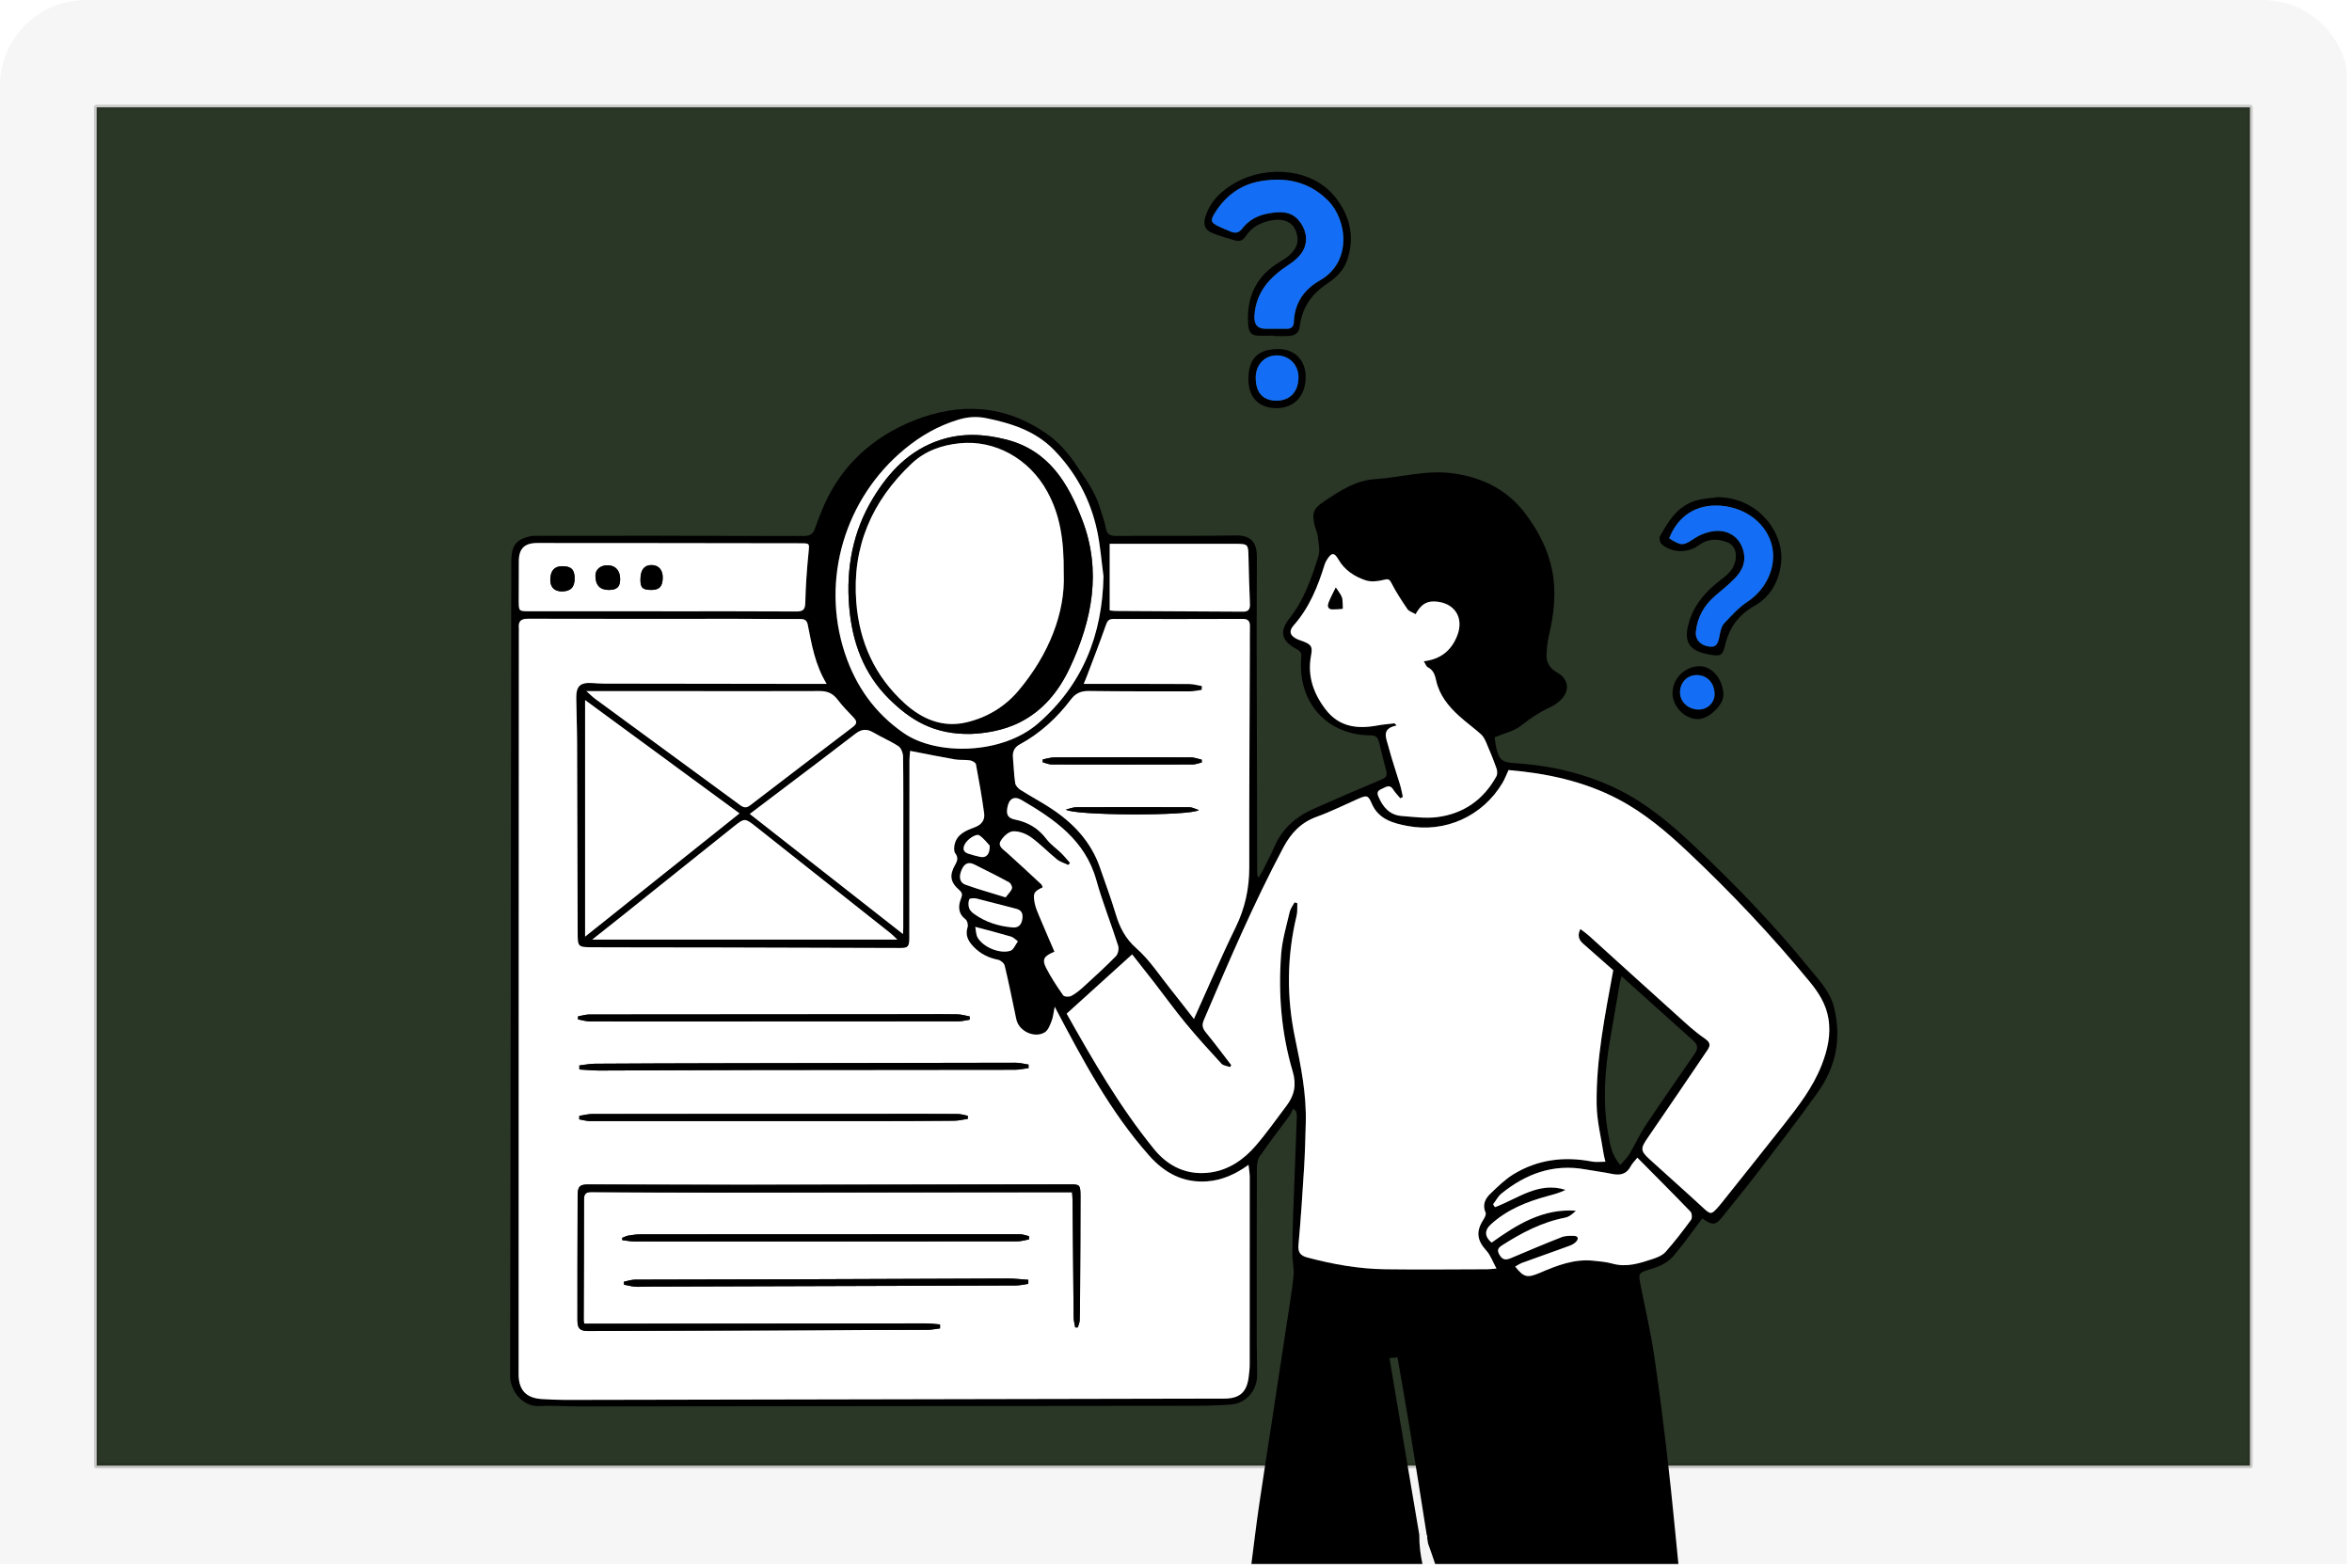 <svg width="438" height="292" viewBox="0 0 438 292" fill="none" xmlns="http://www.w3.org/2000/svg">
<g clip-path="url(#clip0_5667_22068)">
<path d="M426.438 0H10.562C4.729 0 0 4.835 0 10.8V297.2C0 303.165 4.729 308 10.562 308H426.438C432.271 308 437 303.165 437 297.2V10.8C437 4.835 432.271 0 426.438 0Z" fill="#F6F6F6"/>
<path d="M419 20H18V273H419V20Z" fill="#2A3626" stroke="#201E19" stroke-opacity="0.2" stroke-linecap="round" stroke-linejoin="round"/>
<g clip-path="url(#clip1_5667_22068)">
<path d="M341.556 187.688C340.829 184.717 338.771 182.607 336.956 180.376C330.311 172.201 323.013 164.621 315.34 157.413C311.095 153.425 306.648 149.656 301.354 147.056C295.239 144.052 288.742 142.557 281.971 142.145C279.828 142.013 279.18 141.538 278.669 139.428C278.481 138.654 278.418 137.853 278.339 137.326C280.173 136.549 282.026 136.169 283.327 135.109C285.011 133.739 286.757 132.616 288.704 131.719C289.354 131.422 289.972 130.99 290.505 130.509C292.418 128.792 292.186 126.496 290.01 125.291C288.709 124.569 287.935 123.484 287.993 121.991C288.037 120.775 288.176 119.545 288.452 118.361C289.395 114.335 289.854 110.271 289.042 106.201C288.291 102.42 286.525 99.012 284.254 95.923C280.902 91.369 276.354 88.999 270.715 88.185C265.664 87.455 260.894 88.939 255.988 89.256C252.407 89.489 249.507 91.449 246.62 93.362C244.614 94.693 244.27 95.508 244.811 97.817C244.975 98.523 245.325 99.198 245.401 99.906C245.535 101.149 245.869 102.516 245.513 103.642C244.229 107.704 242.857 111.769 240.142 115.169C237.997 117.856 238.912 119.559 241.509 120.931C242.209 121.3 242.422 121.713 242.329 122.421C242.288 122.735 242.291 123.057 242.28 123.374C241.998 131.274 247.435 136.962 255.302 136.965C256.223 136.965 256.611 137.41 256.805 138.208C257.248 140.013 257.693 141.817 258.163 143.612C258.368 144.4 258.155 144.818 257.36 145.154C253.101 146.95 248.854 148.776 244.631 150.654C241.37 152.105 238.798 154.297 237.346 157.667C236.682 159.209 235.889 160.693 235.138 162.197C234.913 162.645 234.621 163.063 234.361 163.495C234.121 163.101 234.121 162.833 234.121 162.563C234.085 147.803 234.044 133.045 234.02 118.285C234.011 113.455 234.063 108.628 234.066 103.798C234.066 101.281 233.21 99.679 230.075 99.736C222.651 99.867 215.225 99.769 207.801 99.821C206.699 99.829 206.158 99.534 205.937 98.394C205.68 97.066 205.207 95.781 204.802 94.483C203.895 91.561 202.181 89.262 200.506 86.747C198.983 84.459 197.16 82.344 194.891 80.769C187.104 75.36 178.712 74.901 170.143 78.347C162.583 81.39 156.791 86.559 153.437 94.163C152.816 95.57 152.259 97.011 151.759 98.468C151.387 99.545 150.742 99.837 149.616 99.835C132.942 99.788 116.268 99.788 99.597 99.807C98.895 99.807 98.157 99.999 97.498 100.261C95.306 101.13 95.216 102.986 95.216 105.006C95.164 155.429 95.085 205.851 95 256.277C94.995 258.961 97.266 262.069 100.434 261.894C102.837 261.763 105.258 261.959 107.672 261.959C145.436 261.929 183.201 261.894 220.968 261.845C223.698 261.842 226.434 261.809 229.157 261.62C232.021 261.424 234.099 259.046 234.112 256.137C234.123 254.087 234.036 252.037 234.036 249.99C234.028 239.286 234.025 228.582 234.058 217.876C234.058 217.047 234.121 216.055 234.561 215.418C236.332 212.832 238.27 210.361 240.12 207.83C240.41 207.437 240.574 206.95 240.796 206.507L241.345 206.945C241.402 207.237 241.52 207.532 241.512 207.822C241.288 213.964 241.036 220.103 240.817 226.245C240.73 228.694 240.662 231.143 240.667 233.595C240.667 234.945 241.028 236.315 240.894 237.641C240.615 240.44 240.126 243.219 239.705 246.005C238.762 252.245 237.811 258.485 236.86 264.726C236.053 270.02 235.209 275.309 234.441 280.609C233.918 284.195 233.497 287.795 233.03 291.39H264.909C264.521 289.569 264.275 287.727 264.308 285.876C262.463 274.951 260.615 264.012 258.748 252.956C259.309 252.912 259.732 252.879 260.252 252.838C261.014 257.261 261.793 261.582 262.501 265.912C263.589 272.576 264.642 279.243 265.697 285.912C265.773 285.997 265.82 286.112 265.792 286.251C265.784 286.297 265.779 286.347 265.77 286.393C265.825 286.735 265.88 287.076 265.932 287.418C265.937 287.445 265.94 287.475 265.945 287.503C266.407 288.793 266.864 290.086 267.293 291.387H312.566C311.932 285.147 311.366 278.898 310.644 272.666C309.863 265.901 309.037 259.136 308.034 252.401C307.386 248.057 306.38 243.766 305.53 239.45C305.076 237.146 305.066 237.088 307.353 236.402C309.086 235.883 310.672 235.178 311.822 233.713C312.355 233.032 312.929 232.384 313.452 231.695C314.649 230.118 315.827 228.525 317.008 226.942C319.011 228.35 319.506 228.249 320.925 226.439C322.89 223.933 324.945 221.495 326.878 218.963C330.819 213.795 334.821 208.667 338.577 203.364C341.911 198.66 342.945 193.387 341.553 187.691L341.556 187.688ZM257.442 146.876C258.133 146.567 258.811 146.042 259.435 147.046C259.804 147.641 260.317 148.15 260.766 148.696C260.924 148.606 261.08 148.516 261.239 148.429C261.075 147.704 260.954 146.969 260.744 146.258C260.017 143.834 259.178 141.437 258.538 138.99C258.155 137.52 257.144 135.694 260.082 135.131C259.948 134.994 259.814 134.855 259.681 134.718C258.623 134.852 257.557 134.934 256.51 135.128C252.743 135.822 249.354 135.42 246.831 132.105C244.584 129.153 243.455 125.908 244.13 122.185C244.436 120.493 244.292 120.111 242.734 119.482C242.397 119.345 242.045 119.255 241.711 119.113C240.287 118.506 239.894 117.626 240.905 116.484C243.849 113.165 245.426 109.205 246.702 105.066C246.795 104.768 246.959 104.484 247.129 104.219C247.96 102.904 248.46 102.852 249.236 104.194C250.406 106.217 252.229 107.398 254.315 108.089C255.302 108.417 256.545 108.283 257.592 108.024C258.41 107.822 258.688 107.761 259.123 108.614C259.978 110.301 261.036 111.894 262.102 113.463C262.376 113.862 262.993 114.029 263.617 114.398C264.448 112.917 265.35 111.971 267.107 112.028C270.794 112.151 272.738 114.983 271.347 118.452C270.261 121.16 268.31 122.784 265.147 123.167C265.437 123.618 265.582 124.132 265.902 124.29C266.981 124.829 267.227 125.785 267.462 126.819C268.072 129.505 269.728 131.545 271.702 133.338C273.008 134.527 274.454 135.565 275.772 136.743C276.209 137.134 276.518 137.719 276.756 138.271C277.445 139.873 278.103 141.489 278.688 143.131C278.844 143.571 278.874 144.216 278.661 144.605C276.269 148.953 272.557 151.556 267.676 152.192C265.511 152.474 263.256 152.151 261.05 151.987C258.792 151.818 257.551 150.356 256.693 148.379C256.275 147.415 256.791 147.169 257.45 146.876H257.442ZM206.65 101.289C207.563 101.289 208.503 101.289 209.441 101.289C216.31 101.289 223.182 101.275 230.051 101.289C232.429 101.294 232.451 101.384 232.497 103.713C232.552 106.668 232.656 109.623 232.77 112.575C232.806 113.496 232.434 113.939 231.513 113.933C223.6 113.89 215.684 113.851 207.771 113.802C207.41 113.802 207.047 113.737 206.65 113.696V101.283V101.289ZM207.386 115.289C215.4 115.316 223.414 115.308 231.426 115.281C232.456 115.278 232.787 115.743 232.765 116.689C232.735 118.099 232.757 119.512 232.751 120.923C232.705 134.447 232.615 147.969 232.642 161.494C232.65 165.482 231.855 169.161 230.092 172.764C227.391 178.291 224.978 183.957 222.337 189.798C220.842 187.885 219.453 186.064 218.021 184.282C215.941 181.697 214.101 178.824 211.644 176.659C209.559 174.822 208.514 172.745 207.768 170.241C206.899 167.335 205.83 164.49 204.843 161.623C203.19 156.809 199.899 153.324 195.741 150.588C193.888 149.369 191.917 148.327 190.042 147.136C189.608 146.86 189.124 146.338 189.053 145.87C188.818 144.301 188.777 142.702 188.632 141.117C188.528 140.002 188.905 139.195 189.919 138.643C193.738 136.563 196.862 133.682 199.472 130.227C200.303 129.128 201.337 128.688 202.755 128.707C209.039 128.789 215.323 128.778 221.607 128.773C222.332 128.773 223.056 128.598 223.78 128.502L223.83 127.786C223.023 127.652 222.22 127.403 221.413 127.401C215.449 127.368 209.482 127.382 203.518 127.382H201.809C202.058 126.778 202.233 126.384 202.383 125.982C203.578 122.811 204.813 119.657 205.929 116.456C206.21 115.644 206.475 115.278 207.386 115.281V115.289ZM193.557 170.717C193.21 169.883 192.833 169.036 192.674 168.155C192.349 166.338 192.543 166.053 194.189 165.272C194.071 165.026 194.03 164.823 193.91 164.711C191.792 162.743 189.679 160.77 187.528 158.837C186.847 158.225 185.792 157.637 186.333 156.672C186.79 155.858 187.79 154.907 188.613 154.847C189.712 154.767 191.032 155.259 191.961 155.918C193.691 157.148 195.176 158.722 196.835 160.065C197.431 160.546 198.24 160.767 198.95 161.106C199.054 160.978 199.158 160.852 199.262 160.723C198.721 160.117 198.212 159.48 197.636 158.914C196.731 158.023 195.635 157.29 194.883 156.293C193.374 154.294 191.45 153.144 189.025 152.657C187.694 152.392 187.355 151.736 187.607 150.383C187.905 148.781 188.842 148.191 190.247 149.014C196.356 152.589 202.088 156.487 204.166 163.924C205.319 168.06 206.929 172.064 208.23 176.161C208.408 176.725 208.211 177.698 207.806 178.108C205.871 180.084 203.821 181.951 201.774 183.815C201.071 184.454 200.314 185.078 199.481 185.518C199.095 185.723 198.188 185.663 197.994 185.389C196.851 183.76 195.744 182.09 194.837 180.324C194.014 178.725 194.38 178.067 196.37 177.274C195.43 175.084 194.476 172.906 193.56 170.714L193.557 170.717ZM188.383 172.731C185.868 172.493 183.52 171.733 181.44 170.26C181.047 169.981 180.618 169.588 180.478 169.159C180.311 168.647 180.301 167.983 180.508 167.508C180.598 167.297 181.421 167.262 181.859 167.368C184.319 167.967 186.757 168.653 189.211 169.26C190.305 169.53 190.526 170.227 190.376 171.203C190.201 172.348 189.569 172.89 188.383 172.731ZM189.564 175.336C189.099 175.946 188.749 176.91 188.153 177.096C186.177 177.711 183.127 176.435 182.074 174.661C181.738 174.092 181.76 173.313 181.618 172.638C184.051 173.291 186.177 173.83 188.279 174.453C188.752 174.592 189.138 175.035 189.564 175.336ZM181.413 160.999C183.591 162.09 185.775 163.172 187.916 164.337C188.23 164.506 188.555 165.181 188.454 165.479C188.268 166.029 187.768 166.472 187.257 167.147C184.641 166.332 182.217 165.654 179.85 164.81C178.6 164.364 178.603 163.23 179.013 162.172C179.431 161.098 180.128 160.36 181.413 161.002V160.999ZM179.675 157.238C180.15 156.325 181.779 155.199 182.389 155.606C183.231 156.17 183.862 157.044 184.305 157.501C184.368 159.149 183.63 159.832 182.561 159.611C181.815 159.455 181.077 159.25 180.35 159.02C179.398 158.72 179.224 158.102 179.675 157.238ZM168.539 83.587C171.524 81.136 174.73 79.315 178.393 78.192C180.126 77.662 181.815 77.517 183.622 77.88C188.331 78.829 192.83 80.272 196.266 83.798C200.344 87.983 203.039 93.015 204.286 98.725C204.901 101.548 205.106 104.462 205.497 107.335C205.273 118.255 201.637 127.518 193.279 134.773C186.639 140.535 174.478 140.794 168.328 136.566C162.949 132.867 159.387 127.849 157.348 121.704C152.789 107.972 157.332 92.785 168.536 83.585L168.539 83.587ZM115.984 170.487C122.87 164.976 129.738 159.444 136.638 153.953C138.679 152.326 138.726 152.356 140.779 153.98C149.159 160.606 157.531 167.24 165.901 173.876C166.245 174.15 166.546 174.48 167.115 175.016H110.274C112.387 173.341 114.191 171.922 115.984 170.487ZM108.962 174.459V130.397C118.6 137.473 128.088 144.435 137.717 151.506C128.096 159.187 118.687 166.696 108.962 174.459ZM139.62 151.608C142.178 149.67 144.559 147.871 146.937 146.067C151.064 142.937 155.211 139.829 159.305 136.659C160.44 135.781 161.437 135.718 162.657 136.44C164.176 137.339 165.83 138.02 167.301 138.988C167.801 139.316 168.159 140.223 168.17 140.871C168.244 145.695 168.219 150.52 168.219 155.344C168.219 161.169 168.214 166.996 168.208 172.821C168.208 173.075 168.186 173.327 168.153 173.977C158.526 166.433 149.145 159.078 139.62 151.61V151.608ZM156.023 130.361C156.895 131.52 157.925 132.561 158.928 133.616C159.541 134.262 159.702 134.734 158.865 135.371C152.45 140.234 146.057 145.127 139.669 150.022C139.01 150.528 138.485 150.449 137.84 149.973C128.861 143.377 119.868 136.801 110.886 130.211C110.389 129.847 109.954 129.399 109.189 128.724C114.273 128.724 118.917 128.724 123.558 128.724C133.262 128.729 142.965 128.765 152.666 128.718C154.145 128.71 155.148 129.199 156.023 130.361ZM96.624 104.49C96.635 102.177 97.684 101.141 100.054 101.141C107.434 101.141 114.814 101.147 122.192 101.155C131.119 101.163 140.049 101.177 148.976 101.188C150.87 101.188 150.75 101.177 150.559 103.074C150.255 106.1 150.042 109.142 149.971 112.181C149.941 113.474 149.643 113.901 148.301 113.892C139.967 113.835 131.63 113.865 123.293 113.865C123.293 113.862 123.293 113.86 123.293 113.857C115.049 113.857 106.803 113.857 98.559 113.857C96.618 113.857 96.605 113.851 96.599 111.872C96.594 109.412 96.61 106.952 96.621 104.492L96.624 104.49ZM232.724 254.205C232.724 254.932 232.628 255.659 232.546 256.381C232.221 259.27 230.879 260.494 228.012 260.5C208.104 260.544 188.197 260.582 168.29 260.62C147.29 260.664 126.289 260.71 105.288 260.743C103.832 260.743 102.375 260.667 100.921 260.585C98.004 260.421 96.583 258.92 96.583 255.982C96.583 235.208 96.583 214.434 96.591 193.661C96.599 168.377 96.613 143.096 96.624 117.812C96.624 117.539 96.645 117.263 96.624 116.992C96.517 115.754 96.935 115.24 98.316 115.243C111.162 115.286 124.007 115.254 136.853 115.256C140.907 115.256 144.961 115.314 149.014 115.292C149.842 115.286 150.261 115.532 150.425 116.352C151.16 120.034 151.75 123.765 153.951 127.384C153.139 127.384 152.699 127.384 152.259 127.384C139.002 127.368 125.745 127.352 112.488 127.33C111.761 127.33 111.034 127.27 110.307 127.22C108.074 127.075 107.3 127.762 107.319 130.003C107.344 132.78 107.464 135.56 107.475 138.337C107.522 150.09 107.546 161.844 107.576 173.595C107.584 176.364 107.576 176.421 110.356 176.435C117.69 176.473 125.023 176.451 132.357 176.468C144.108 176.495 155.861 176.53 167.612 176.569C169.088 176.574 169.337 176.342 169.34 174.669C169.353 163.645 169.351 152.622 169.364 141.595C169.364 140.986 169.452 140.376 169.49 139.854C172.387 140.412 175.085 140.966 177.799 141.437C178.734 141.598 179.716 141.478 180.653 141.622C181.06 141.685 181.689 142.043 181.749 142.358C182.323 145.381 182.856 148.418 183.274 151.468C183.452 152.775 182.769 153.636 181.446 154.122C179.828 154.715 178.149 155.393 177.756 157.391C177.66 157.883 177.622 158.567 177.884 158.917C178.455 159.682 178.332 160.264 177.906 161.013C176.753 163.036 176.941 164.301 178.68 165.818C179.265 166.329 179.21 166.734 178.969 167.349C178.395 168.822 178.417 170.159 179.833 171.263C180.15 171.509 180.32 172.291 180.186 172.706C179.691 174.254 180.358 175.358 181.345 176.38C182.583 177.665 184.092 178.408 185.855 178.761C186.336 178.857 186.986 179.395 187.096 179.843C187.804 182.754 188.386 185.693 189.009 188.626C189.113 189.112 189.189 189.607 189.326 190.085C189.922 192.163 192.729 193.415 194.574 192.275C195.192 191.892 195.542 190.949 195.829 190.192C196.127 189.41 196.201 188.541 196.414 187.519C201.651 197.454 206.73 207.054 214.022 215.265C216.906 218.512 220.388 220.366 224.814 220.035C227.591 219.827 230.064 218.717 232.508 216.963C232.598 217.832 232.732 218.526 232.732 219.22C232.743 230.884 232.738 242.544 232.724 254.208V254.205ZM314.917 227.202C313.411 229.249 311.863 231.277 310.177 233.174C309.595 233.83 308.613 234.224 307.741 234.511C305.333 235.301 302.923 236.099 300.301 235.372C299.131 235.047 297.89 234.94 296.674 234.82C293.143 234.464 289.955 235.705 286.809 237.058C284.437 238.078 283.762 237.947 282.165 235.913C282.608 235.673 283.007 235.383 283.453 235.222C286.383 234.153 289.329 233.125 292.257 232.051C292.713 231.884 293.192 231.633 293.512 231.283C293.979 230.777 293.957 230.214 293.104 230.195C292.344 230.176 291.516 230.162 290.83 230.43C287.668 231.668 284.535 232.994 281.408 234.32C280.558 234.68 279.897 234.771 279.317 233.849C278.809 233.04 278.795 232.551 279.689 231.977C283.341 229.64 287.124 227.645 291.44 226.808C292.191 226.663 292.864 226.122 293.465 225.51C287.318 225.062 282.488 228.087 277.767 231.452C276.494 230.373 276.392 229.194 277.611 228.076C280.637 225.299 284.327 223.829 288.222 222.774C289.354 222.468 290.486 222.17 291.552 221.631C286.541 220.01 282.66 223.268 278.393 224.851L278.046 224.337C278.56 223.657 278.959 222.837 279.601 222.315C284.144 218.633 289.237 216.747 295.168 217.799C296.863 218.1 298.574 218.316 300.26 218.66C301.775 218.969 302.933 218.671 303.691 217.211C303.953 216.706 304.393 216.29 304.915 215.626C308.291 219.034 311.593 222.331 314.824 225.693C315.1 225.98 315.154 226.877 314.919 227.199L314.917 227.202ZM299.478 211.162C298.44 205.324 298.825 199.491 299.828 193.68C300.435 190.151 301.037 186.622 301.649 183.096C301.701 182.793 301.802 182.497 301.977 181.839C306.61 186.002 310.997 189.957 315.4 193.893C316.25 194.653 316.19 195.41 315.594 196.276C312.528 200.724 309.433 205.149 306.44 209.643C305.32 211.329 304.486 213.204 303.445 214.945C303.015 215.661 302.376 216.252 301.758 216.987C300.061 215.118 299.826 213.089 299.481 211.16L299.478 211.162ZM339.214 198.438C337.579 202.596 334.868 206.086 332.142 209.552C328.346 214.38 324.503 219.168 320.679 223.971C320.479 224.22 320.279 224.466 320.069 224.706C318.656 226.33 318.563 226.27 316.994 224.813C313.758 221.809 310.434 218.901 307.181 215.918C305.44 214.322 305.497 213.888 306.864 211.9C310.601 206.475 314.291 201.013 317.986 195.557C318.609 194.639 318.445 194.101 317.407 193.393C315.543 192.119 313.878 190.544 312.191 189.025C306.741 184.124 301.321 179.187 295.881 174.273C295.414 173.852 294.889 173.496 294.304 173.043C293.733 174.199 293.973 175.03 294.826 175.776C296.712 177.422 298.579 179.083 300.424 180.71C298.91 189.03 297.202 197.312 297.336 205.783C297.385 208.872 298.186 211.95 298.653 215.03C298.713 215.426 298.833 215.812 298.97 216.378C298.068 216.378 297.259 216.503 296.505 216.358C291.3 215.35 286.342 215.954 281.802 218.747C280.244 219.704 278.902 221.046 277.565 222.317C276.57 223.263 276.012 224.411 276.655 225.887C276.794 226.21 276.472 226.822 276.22 227.213C274.818 229.405 275.061 231.039 276.794 232.939C277.579 233.8 277.98 235.008 278.68 236.282C277.901 236.342 277.423 236.413 276.942 236.413C270.611 236.427 264.278 236.498 257.948 236.413C253.022 236.348 248.189 235.487 243.431 234.216C242.206 233.888 241.678 233.289 241.807 231.879C242.244 227.079 242.556 222.265 242.854 217.455C243.021 214.729 243.081 211.999 243.163 209.268C243.327 203.823 242.255 198.545 241.151 193.248C239.571 185.679 239.645 178.088 241.463 170.539C241.64 169.804 241.555 169.003 241.591 168.232C241.419 168.18 241.247 168.131 241.074 168.079C240.763 168.677 240.309 169.243 240.164 169.883C239.568 172.48 238.781 175.076 238.582 177.711C238.019 185.102 238.617 192.444 240.73 199.565C241.463 202.036 241.055 204.004 239.607 205.922C237.688 208.462 235.856 211.08 233.776 213.483C231.595 216 228.851 217.884 225.494 218.373C221.195 218.999 217.614 217.359 214.913 214.041C208.523 206.188 203.499 197.444 198.636 188.806C202.709 185.119 206.702 181.502 210.832 177.763C212.128 179.411 213.56 181.213 214.968 183.033C216.917 185.551 218.778 188.139 220.804 190.591C222.936 193.171 225.188 195.653 227.457 198.116C227.809 198.499 228.517 198.551 229.061 198.756C229.138 198.635 229.214 198.518 229.291 198.397C227.749 196.397 226.249 194.358 224.644 192.409C223.977 191.6 223.737 191.036 224.209 189.929C228.837 179.094 233.456 168.262 238.994 157.842C240.427 155.147 242.302 153.179 245.235 152.119C247.872 151.165 250.395 149.896 252.97 148.765C254.536 148.076 254.793 148.136 255.449 149.667C256.701 152.589 259.388 153.324 262.064 153.835C269.157 155.191 276.1 152.004 279.782 145.856C280.214 145.135 280.509 144.329 280.93 143.427C287.946 144.025 294.854 145.463 301.274 148.811C306.167 151.364 310.33 154.893 314.304 158.64C322.362 166.237 329.958 174.278 336.997 182.836C338.651 184.845 340.042 186.997 340.49 189.659C341.007 192.739 340.323 195.618 339.216 198.433L339.214 198.438Z" fill="black"/>
<path d="M237.182 62.518C236.138 62.518 235.086 62.587 234.05 62.499C233.006 62.409 232.555 61.786 232.462 60.673C232.027 55.466 233.85 51.435 238.41 48.739C238.8 48.51 239.178 48.253 239.547 47.99C241.553 46.556 242.105 44.864 241.244 42.824C240.607 41.318 238.904 40.605 236.687 41.056C234.766 41.447 233.055 42.3 231.97 44.016C231.459 44.825 230.794 45.003 230.004 44.779C228.613 44.388 227.219 43.972 225.874 43.445C224.406 42.868 224.002 41.925 224.475 40.389C225.418 37.322 227.645 35.357 230.338 33.883C235.917 30.833 244.562 31.216 248.887 37.019C251.491 40.515 252.32 44.328 250.83 48.559C250.117 50.587 248.602 51.861 246.949 52.974C244.098 54.895 242.425 57.475 242.029 60.892C241.895 62.048 241.094 62.508 240.05 62.573C239.098 62.633 238.139 62.587 237.182 62.587C237.182 62.565 237.182 62.54 237.182 62.518ZM237.42 61.236C238.15 61.236 238.877 61.225 239.607 61.239C240.44 61.256 240.911 60.848 240.941 60.028C241.077 56.494 242.761 53.96 245.806 52.222C251.899 48.745 250.825 40.906 247.339 37.385C243.838 33.848 239.547 32.935 234.799 33.73C231.035 34.362 228.222 36.467 226.227 39.667C225.344 41.081 225.497 41.474 226.959 42.179C227.692 42.532 228.455 42.827 229.204 43.144C230.065 43.511 230.751 43.344 231.338 42.568C232.552 40.968 234.266 40.094 236.174 39.76C238.155 39.413 240.276 39.236 241.777 40.955C243.138 42.513 243.647 44.535 242.791 46.416C242.255 47.591 241.066 48.611 239.94 49.346C236.474 51.612 233.908 54.362 233.607 58.755C233.498 60.334 234.077 61.217 235.641 61.236C236.234 61.245 236.824 61.236 237.417 61.236H237.42Z" fill="black"/>
<path d="M319.922 92.602C327.545 92.698 332.348 99.372 331.675 104.932C331.273 108.261 329.737 111.153 326.728 112.845C323.738 114.529 321.999 116.954 321.242 120.234C320.813 122.09 320.411 122.278 318.454 121.934C318.099 121.871 317.743 121.803 317.393 121.712C314.603 121.013 313.69 119.465 314.327 116.686C315.209 112.826 317.639 110.101 320.695 107.813C322.166 106.712 323.314 105.451 323.259 103.426C323.226 102.223 322.691 101.398 321.636 100.988C319.799 100.274 317.992 100.329 316.344 101.559C314.329 103.062 311.317 103.019 309.426 101.346C309.119 101.075 308.931 100.244 309.117 99.908C310.869 96.718 312.823 93.695 316.819 93.004C317.847 92.826 318.889 92.733 319.924 92.599L319.922 92.602ZM310.841 100.272C313.168 101.745 313.457 101.682 315.595 100.247C316.437 99.681 317.453 99.285 318.448 99.055C321.649 98.315 324.26 100.031 324.779 103.177C325.069 104.932 324.292 106.414 323.15 107.622C322.002 108.838 320.673 109.885 319.4 110.978C317.347 112.739 316.095 114.944 315.813 117.629C315.652 119.165 316.724 120.258 318.339 120.436C319.555 120.57 319.924 120.08 320.261 118.23C320.395 117.489 320.6 116.623 321.083 116.106C322.434 114.666 323.795 113.151 325.424 112.08C328.865 109.819 330.853 105.678 330.013 101.789C329.12 97.653 325.244 94.567 320.474 94.195C315.972 93.843 312.492 96.019 310.841 100.272Z" fill="black"/>
<path d="M238.016 65.017C241.044 64.995 243.124 67.059 243.141 70.101C243.16 73.723 241.066 76.01 237.72 76.019C234.484 76.027 232.516 74.051 232.489 70.76C232.456 66.845 234.192 65.044 238.016 65.019V65.017ZM237.707 74.633C240.224 74.641 241.81 72.96 241.812 70.284C241.812 67.952 240.109 66.214 237.797 66.195C235.531 66.176 233.858 67.911 233.847 70.3C233.834 73.118 235.176 74.627 237.709 74.635L237.707 74.633Z" fill="black"/>
<path d="M311.471 129.068C311.471 126.387 313.71 124.189 316.397 124.093C318.647 124.014 320.79 126.25 320.94 129.295C321.038 131.307 318.179 133.966 316.17 133.944C313.699 133.92 311.466 131.605 311.469 129.068H311.471ZM315.951 125.739C314.175 125.744 312.827 127.179 312.866 129.027C312.901 130.776 314.413 132.143 316.329 132.162C317.977 132.176 319.322 130.867 319.3 129.265C319.273 127.185 317.895 125.733 315.951 125.739Z" fill="black"/>
<path d="M153.947 127.387C153.136 127.387 152.696 127.387 152.255 127.387C138.999 127.371 125.742 127.354 112.485 127.332C111.758 127.332 111.031 127.272 110.304 127.226C108.07 127.081 107.297 127.767 107.316 130.008C107.341 132.785 107.461 135.565 107.472 138.342C107.518 150.096 107.543 161.849 107.573 173.6C107.581 176.369 107.573 176.427 110.353 176.44C117.686 176.478 125.02 176.457 132.354 176.473C144.105 176.5 155.858 176.536 167.609 176.574C169.085 176.58 169.334 176.347 169.336 174.674C169.35 163.651 169.347 152.627 169.361 141.601C169.361 140.991 169.448 140.381 169.487 139.859C172.384 140.417 175.082 140.972 177.796 141.442C178.731 141.603 179.712 141.483 180.65 141.628C181.057 141.691 181.686 142.049 181.746 142.363C182.32 145.386 182.853 148.423 183.271 151.474C183.449 152.78 182.765 153.641 181.442 154.125C179.824 154.718 178.146 155.396 177.752 157.394C177.657 157.886 177.618 158.569 177.881 158.919C178.452 159.685 178.329 160.267 177.903 161.016C176.749 163.038 176.938 164.304 178.676 165.821C179.261 166.332 179.207 166.737 178.966 167.352C178.392 168.825 178.414 170.162 179.83 171.266C180.147 171.512 180.316 172.294 180.182 172.709C179.688 174.256 180.355 175.36 181.341 176.383C182.58 177.667 184.088 178.411 185.851 178.764C186.332 178.859 186.983 179.398 187.092 179.846C187.8 182.757 188.382 185.695 189.006 188.628C189.11 189.115 189.186 189.61 189.323 190.088C189.919 192.165 192.726 193.417 194.571 192.277C195.189 191.895 195.538 190.952 195.828 190.195C196.126 189.413 196.2 188.544 196.413 187.521C201.65 197.457 206.729 207.057 214.022 215.268C216.905 218.515 220.388 220.368 224.813 220.038C227.59 219.83 230.064 218.72 232.507 216.965C232.598 217.834 232.732 218.529 232.732 219.223C232.742 230.886 232.737 242.547 232.723 254.21C232.723 254.937 232.628 255.664 232.546 256.386C232.22 259.275 230.878 260.5 228.011 260.505C208.104 260.549 188.197 260.587 168.289 260.625C147.289 260.669 126.288 260.716 105.288 260.748C103.831 260.748 102.374 260.672 100.92 260.59C98.003 260.426 96.582 258.925 96.582 255.987C96.582 235.213 96.582 214.44 96.59 193.666C96.598 168.382 96.612 143.101 96.623 117.817C96.623 117.544 96.645 117.268 96.623 116.997C96.516 115.759 96.935 115.245 98.315 115.248C111.162 115.292 124.006 115.259 136.853 115.262C140.906 115.262 144.96 115.319 149.014 115.297C149.842 115.292 150.26 115.538 150.424 116.358C151.159 120.04 151.75 123.771 153.95 127.39L153.947 127.387ZM175.06 247.429C175.06 247.183 175.06 246.939 175.057 246.693C174.153 246.625 173.251 246.499 172.346 246.502C151.712 246.513 131.077 246.538 110.443 246.562C109.88 246.562 109.317 246.562 108.819 246.562C108.735 246.212 108.696 246.125 108.696 246.037C108.721 238.48 108.759 230.925 108.756 223.37C108.756 222.345 109.164 222.025 110.145 222.033C118.025 222.085 125.903 222.129 133.783 222.126C154.508 222.12 175.232 222.088 195.957 222.066C197.17 222.066 198.384 222.066 199.649 222.066C199.69 222.774 199.737 223.222 199.74 223.667C199.805 230.908 199.857 238.152 199.936 245.392C199.945 246.013 200.131 246.631 200.234 247.251C200.393 247.251 200.554 247.251 200.713 247.251C200.836 246.819 201.049 246.387 201.065 245.95C201.125 244.356 201.128 242.763 201.136 241.169C201.169 235.066 201.216 228.962 201.216 222.858C201.216 220.685 201.082 220.603 199.297 220.606C178.892 220.639 158.485 220.68 138.08 220.691C128.56 220.696 119.042 220.65 109.522 220.625C107.977 220.622 107.595 220.989 107.57 222.555C107.551 223.785 107.565 225.015 107.562 226.245C107.548 232.802 107.51 239.363 107.535 245.92C107.54 247.527 108.021 247.915 109.612 247.921C111.616 247.923 113.619 247.896 115.625 247.891C134.666 247.831 153.704 247.773 172.745 247.697C173.516 247.694 174.289 247.524 175.06 247.434V247.429ZM107.882 198.452C107.887 198.704 107.89 198.952 107.895 199.204C109.153 199.272 110.413 199.403 111.67 199.401C121.237 199.379 130.801 199.313 140.368 199.299C156.585 199.275 172.802 199.28 189.017 199.253C189.859 199.253 190.7 199.053 191.542 198.947C191.542 198.728 191.542 198.507 191.542 198.288C190.736 198.171 189.927 197.946 189.121 197.946C170.717 197.963 152.316 198.001 133.912 198.042C126.215 198.058 118.515 198.078 110.817 198.13C109.839 198.135 108.86 198.34 107.882 198.452ZM191.622 230.848C191.624 230.649 191.63 230.452 191.632 230.252C191.072 230.129 190.512 229.9 189.954 229.9C166.414 229.886 142.875 229.891 119.335 229.908C118.567 229.908 117.79 230.014 117.03 230.14C116.626 230.206 116.246 230.419 115.852 230.567L115.88 230.985C116.604 231.072 117.328 231.233 118.053 231.236C126.614 231.253 135.172 231.25 143.733 231.247C158.985 231.242 174.237 231.242 189.492 231.214C190.203 231.214 190.911 230.977 191.622 230.851V230.848ZM107.636 189.314C107.636 189.503 107.636 189.689 107.636 189.877C108.352 190.003 109.065 190.238 109.782 190.241C115.836 190.268 121.89 190.255 127.945 190.255C144.788 190.255 161.631 190.255 178.474 190.233C179.176 190.233 179.879 190.028 180.581 189.921C180.581 189.724 180.584 189.528 180.587 189.328C179.832 189.189 179.081 188.945 178.324 188.929C176.14 188.877 173.953 188.915 171.769 188.915C151.102 188.926 130.435 188.932 109.768 188.959C109.057 188.959 108.346 189.191 107.636 189.314ZM180.234 208.396C180.232 208.205 180.229 208.013 180.226 207.825C179.603 207.71 178.98 207.497 178.354 207.491C173.98 207.461 169.61 207.475 165.236 207.475C146.925 207.475 128.614 207.472 110.306 207.491C109.497 207.491 108.691 207.718 107.882 207.838C107.876 208.057 107.871 208.273 107.865 208.492C108.557 208.604 109.251 208.817 109.943 208.817C127.07 208.831 144.195 208.828 161.322 208.817C166.789 208.814 172.253 208.795 177.72 208.746C178.559 208.738 179.398 208.516 180.234 208.393V208.396ZM191.49 239.133C191.496 238.881 191.499 238.63 191.504 238.381C190.236 238.296 188.967 238.132 187.699 238.135C175.038 238.168 162.377 238.239 149.713 238.277C139.236 238.31 128.762 238.302 118.285 238.343C117.585 238.343 116.886 238.597 116.186 238.734C116.186 238.917 116.191 239.1 116.191 239.283C116.875 239.414 117.552 239.603 118.241 239.658C119.009 239.718 119.788 239.647 120.562 239.647C143.427 239.581 166.291 239.518 189.156 239.436C189.932 239.434 190.711 239.24 191.488 239.133H191.49Z" fill="white"/>
<path d="M280.928 143.432C287.944 144.03 294.852 145.468 301.272 148.816C306.165 151.369 310.328 154.898 314.302 158.646C322.36 166.242 329.956 174.283 336.995 182.842C338.649 184.851 340.04 187.002 340.488 189.664C341.005 192.745 340.321 195.623 339.214 198.438C337.58 202.596 334.868 206.086 332.143 209.552C328.346 214.379 324.503 219.168 320.679 223.971C320.48 224.219 320.28 224.465 320.07 224.706C318.657 226.33 318.564 226.269 316.995 224.813C313.758 221.809 310.435 218.9 307.182 215.918C305.441 214.322 305.498 213.887 306.865 211.9C310.601 206.474 314.291 201.013 317.987 195.557C318.61 194.639 318.446 194.1 317.407 193.392C315.543 192.119 313.879 190.544 312.192 189.024C306.742 184.124 301.321 179.187 295.882 174.272C295.415 173.851 294.89 173.496 294.305 173.042C293.734 174.199 293.974 175.032 294.827 175.776C296.713 177.421 298.58 179.083 300.425 180.71C298.911 189.03 297.202 197.312 297.336 205.783C297.385 208.872 298.186 211.949 298.654 215.03C298.714 215.426 298.834 215.812 298.971 216.377C298.069 216.377 297.26 216.503 296.505 216.358C291.301 215.35 286.343 215.954 281.802 218.747C280.244 219.704 278.902 221.046 277.566 222.317C276.571 223.263 276.013 224.411 276.656 225.887C276.795 226.209 276.472 226.822 276.221 227.212C274.819 229.405 275.062 231.039 276.795 232.939C277.579 233.8 277.981 235.008 278.681 236.282C277.902 236.342 277.424 236.413 276.943 236.413C270.612 236.427 264.279 236.498 257.948 236.413C253.023 236.347 248.19 235.486 243.431 234.215C242.207 233.887 241.679 233.289 241.808 231.878C242.245 227.079 242.557 222.265 242.855 217.454C243.024 214.729 243.081 211.999 243.163 209.268C243.327 203.823 242.256 198.545 241.152 193.248C239.572 185.679 239.646 178.088 241.463 170.539C241.641 169.803 241.556 169.002 241.592 168.232C241.42 168.18 241.247 168.131 241.075 168.079C240.764 168.677 240.31 169.243 240.165 169.883C239.569 172.479 238.782 175.076 238.582 177.711C238.019 185.102 238.618 192.444 240.731 199.564C241.463 202.035 241.056 204.003 239.607 205.922C237.688 208.462 235.857 211.08 233.777 213.483C231.596 216 228.851 217.883 225.495 218.373C221.195 218.999 217.615 217.359 214.914 214.04C208.523 206.187 203.499 197.443 198.637 188.806C202.709 185.118 206.703 181.502 210.833 177.763C212.129 179.411 213.561 181.212 214.969 183.033C216.918 185.55 218.779 188.139 220.804 190.591C222.936 193.171 225.189 195.653 227.457 198.116C227.81 198.498 228.518 198.55 229.062 198.755C229.138 198.635 229.215 198.517 229.292 198.397C227.75 196.396 226.249 194.357 224.645 192.408C223.978 191.599 223.737 191.036 224.21 189.929C228.838 179.094 233.457 168.262 238.995 157.842C240.427 155.147 242.302 153.179 245.235 152.118C247.873 151.164 250.396 149.896 252.971 148.765C254.537 148.076 254.794 148.136 255.45 149.667C256.702 152.589 259.389 153.324 262.065 153.835C269.158 155.191 276.101 152.004 279.782 145.856C280.214 145.135 280.51 144.328 280.931 143.426L280.928 143.432Z" fill="white"/>
<path d="M223.832 127.792C223.025 127.658 222.222 127.409 221.415 127.406C215.451 127.374 209.484 127.387 203.52 127.387C203.031 127.387 202.541 127.387 201.811 127.387C202.06 126.783 202.235 126.39 202.385 125.988C203.58 122.817 204.815 119.663 205.931 116.462C206.212 115.65 206.477 115.284 207.388 115.287C215.402 115.314 223.416 115.306 231.428 115.278C232.458 115.276 232.789 115.738 232.767 116.686C232.737 118.096 232.759 119.51 232.753 120.92C232.71 134.445 232.617 147.967 232.644 161.492C232.652 165.48 231.857 169.159 230.094 172.761C227.393 178.288 224.98 183.954 222.339 189.796C220.844 187.882 219.455 186.062 218.023 184.28C215.943 181.694 214.103 178.821 211.646 176.656C209.561 174.819 208.516 172.742 207.77 170.238C206.901 167.333 205.832 164.487 204.845 161.62C203.192 156.807 199.901 153.321 195.743 150.585C193.89 149.364 191.919 148.325 190.044 147.133C189.61 146.857 189.126 146.335 189.055 145.868C188.82 144.299 188.779 142.7 188.634 141.114C188.53 139.999 188.907 139.193 189.921 138.641C193.74 136.56 196.864 133.679 199.474 130.224C200.305 129.126 201.339 128.686 202.757 128.705C209.041 128.787 215.325 128.776 221.609 128.77C222.334 128.77 223.058 128.595 223.782 128.5C223.799 128.262 223.815 128.024 223.832 127.784V127.792ZM194.194 141.45C194.185 141.625 194.177 141.8 194.169 141.972C194.735 142.117 195.298 142.391 195.864 142.391C204.608 142.418 213.352 142.415 222.093 142.391C222.664 142.391 223.236 142.145 223.804 142.011C223.801 141.841 223.796 141.669 223.793 141.5C223.118 141.349 222.446 141.073 221.771 141.07C213.3 141.04 204.829 141.043 196.361 141.07C195.639 141.07 194.918 141.316 194.194 141.448V141.45ZM223.258 150.881C222.498 150.643 222.019 150.364 221.538 150.361C214.486 150.334 207.431 150.334 200.379 150.361C199.813 150.361 199.248 150.613 198.493 150.793C199.819 151.914 221.639 152.029 223.258 150.881Z" fill="white"/>
<path d="M263.617 114.4C264.448 112.919 265.35 111.973 267.107 112.03C270.795 112.153 272.738 114.985 271.347 118.454C270.262 121.163 268.31 122.786 265.147 123.169C265.437 123.62 265.582 124.134 265.902 124.292C266.982 124.831 267.228 125.788 267.463 126.821C268.072 129.508 269.729 131.547 271.702 133.34C273.009 134.529 274.455 135.568 275.772 136.746C276.209 137.137 276.518 137.721 276.756 138.274C277.445 139.875 278.104 141.491 278.689 143.134C278.844 143.574 278.874 144.219 278.661 144.607C276.27 148.956 272.558 151.558 267.676 152.195C265.511 152.476 263.256 152.156 261.05 151.99C258.792 151.82 257.551 150.358 256.693 148.382C256.275 147.417 256.791 147.171 257.45 146.878C258.142 146.569 258.82 146.045 259.443 147.048C259.812 147.644 260.326 148.152 260.774 148.699C260.933 148.609 261.088 148.518 261.247 148.431C261.083 147.707 260.963 146.971 260.749 146.261C260.022 143.836 259.183 141.439 258.544 138.993C258.161 137.522 257.15 135.696 260.088 135.133C259.954 134.996 259.82 134.857 259.686 134.72C258.628 134.854 257.562 134.936 256.515 135.13C252.749 135.825 249.359 135.423 246.837 132.107C244.59 129.155 243.461 125.911 244.136 122.188C244.442 120.496 244.297 120.113 242.739 119.484C242.403 119.348 242.05 119.258 241.717 119.115C240.293 118.509 239.899 117.628 240.911 116.486C243.854 113.168 245.432 109.207 246.708 105.069C246.801 104.771 246.965 104.486 247.134 104.221C247.965 102.906 248.466 102.855 249.242 104.197C250.412 106.219 252.235 107.4 254.321 108.092C255.307 108.42 256.551 108.286 257.598 108.026C258.415 107.824 258.694 107.764 259.129 108.616C259.984 110.303 261.042 111.897 262.108 113.466C262.381 113.865 262.999 114.031 263.622 114.4H263.617ZM248.758 109.447C248.228 110.549 247.769 111.372 247.438 112.244C247.216 112.826 247.238 113.468 248.135 113.476C248.772 113.482 249.406 113.414 250.043 113.378C250.005 112.695 250.087 111.973 249.895 111.333C249.712 110.729 249.236 110.213 248.758 109.445V109.447Z" fill="white"/>
<path d="M167.116 175.016H110.275C112.388 173.34 114.192 171.921 115.985 170.486C122.871 164.976 129.74 159.444 136.639 153.952C138.681 152.326 138.727 152.356 140.78 153.98C149.16 160.605 157.533 167.239 165.902 173.876C166.247 174.149 166.547 174.48 167.116 175.016Z" fill="white"/>
<path d="M137.716 151.506C128.095 159.187 118.686 166.696 108.961 174.459V130.396C118.599 137.473 128.086 144.435 137.716 151.506Z" fill="white"/>
<path d="M123.293 113.854C115.049 113.854 106.802 113.854 98.559 113.854C96.618 113.854 96.604 113.851 96.599 111.869C96.593 109.409 96.61 106.949 96.621 104.489C96.632 102.177 97.681 101.141 100.051 101.141C107.431 101.141 114.811 101.146 122.189 101.154C131.116 101.162 140.046 101.176 148.973 101.19C150.867 101.19 150.747 101.179 150.556 103.076C150.252 106.102 150.039 109.144 149.968 112.183C149.938 113.474 149.64 113.903 148.298 113.895C139.961 113.837 131.627 113.867 123.29 113.867C123.29 113.864 123.29 113.862 123.29 113.859L123.293 113.854ZM104.646 110.158C106.261 110.164 107.024 109.376 107.016 107.717C107.007 106.077 106.357 105.448 104.67 105.462C103.238 105.473 102.497 106.318 102.478 107.969C102.462 109.374 103.235 110.155 104.646 110.161V110.158ZM113.354 109.885C114.871 109.893 115.473 109.343 115.489 107.928C115.508 106.32 114.658 105.331 113.226 105.29C111.865 105.252 110.889 106.047 110.883 107.201C110.872 108.974 111.703 109.877 113.354 109.887V109.885ZM119.267 107.892C119.25 109.475 119.644 109.868 121.265 109.882C122.784 109.896 123.391 109.256 123.419 107.616C123.443 106.129 122.629 105.227 121.287 105.249C119.964 105.271 119.286 106.159 119.269 107.892H119.267Z" fill="white"/>
<path d="M109.189 128.723C114.274 128.723 118.918 128.723 123.559 128.723C133.262 128.729 142.966 128.764 152.667 128.718C154.145 128.71 155.148 129.199 156.023 130.361C156.895 131.52 157.926 132.561 158.929 133.616C159.541 134.261 159.702 134.734 158.866 135.371C152.451 140.234 146.057 145.126 139.669 150.022C139.011 150.527 138.486 150.448 137.841 149.973C128.862 143.377 119.869 136.8 110.887 130.21C110.389 129.847 109.955 129.398 109.189 128.723Z" fill="white"/>
<path d="M168.155 173.975C158.528 166.43 149.147 159.075 139.621 151.607C142.18 149.669 144.56 147.871 146.938 146.067C151.066 142.937 155.212 139.829 159.307 136.658C160.441 135.781 161.439 135.718 162.658 136.44C164.178 137.339 165.831 138.02 167.302 138.987C167.802 139.315 168.16 140.223 168.171 140.871C168.245 145.695 168.22 150.519 168.22 155.344C168.22 161.169 168.215 166.996 168.209 172.821C168.209 173.075 168.188 173.327 168.155 173.977V173.975Z" fill="white"/>
<path d="M278.045 224.34C278.559 223.659 278.958 222.839 279.6 222.317C284.143 218.635 289.236 216.749 295.167 217.801C296.862 218.102 298.573 218.318 300.259 218.662C301.774 218.971 302.933 218.673 303.69 217.214C303.952 216.708 304.392 216.293 304.914 215.628C308.29 219.037 311.592 222.333 314.823 225.695C315.099 225.982 315.153 226.879 314.918 227.202C313.412 229.249 311.865 231.277 310.179 233.174C309.597 233.83 308.615 234.224 307.743 234.511C305.335 235.301 302.924 236.099 300.303 235.372C299.133 235.046 297.892 234.94 296.676 234.819C293.144 234.464 289.957 235.705 286.811 237.058C284.439 238.078 283.763 237.946 282.167 235.913C282.61 235.672 283.009 235.383 283.455 235.221C286.385 234.153 289.331 233.125 292.259 232.051C292.715 231.884 293.194 231.632 293.513 231.282C293.981 230.777 293.959 230.214 293.106 230.195C292.346 230.175 291.518 230.162 290.832 230.43C287.669 231.668 284.537 232.994 281.41 234.319C280.56 234.68 279.898 234.77 279.319 233.849C278.811 233.04 278.797 232.551 279.691 231.977C283.342 229.64 287.125 227.644 291.441 226.808C292.193 226.663 292.866 226.122 293.467 225.51C287.32 225.061 282.49 228.087 277.769 231.452C276.495 230.372 276.394 229.194 277.613 228.076C280.639 225.299 284.329 223.829 288.224 222.773C289.356 222.467 290.488 222.169 291.554 221.631C286.543 220.01 282.662 223.268 278.395 224.851L278.048 224.337L278.045 224.34Z" fill="white"/>
<path d="M205.499 107.338C205.275 118.258 201.64 127.521 193.281 134.775C186.642 140.537 174.481 140.797 168.331 136.569C162.952 132.87 159.39 127.852 157.351 121.707C152.792 107.975 157.334 92.788 168.539 83.588C171.523 81.136 174.73 79.315 178.392 78.192C180.125 77.662 181.815 77.517 183.621 77.88C188.331 78.829 192.83 80.272 196.266 83.798C200.344 87.983 203.039 93.015 204.286 98.725C204.901 101.548 205.106 104.462 205.497 107.335L205.499 107.338ZM180.869 136.7C183.129 136.607 186.661 136.178 189.878 134.562C194.238 132.373 197.176 128.748 199.213 124.41C203.381 115.532 205.177 106.365 201.552 96.872C198.92 89.978 195.298 83.883 187.35 81.865C183.241 80.824 179.232 80.616 175.151 81.936C169.38 83.801 165.521 87.909 162.533 92.859C158.811 99.023 157.542 105.845 158.135 112.996C158.682 119.572 160.828 125.526 165.619 130.235C169.471 134.018 173.836 136.875 180.866 136.702L180.869 136.7Z" fill="white"/>
<path d="M194.185 165.272C194.067 165.026 194.026 164.824 193.906 164.711C191.787 162.743 189.674 160.77 187.523 158.837C186.843 158.225 185.788 157.637 186.329 156.673C186.785 155.858 187.786 154.907 188.608 154.847C189.707 154.767 191.028 155.259 191.957 155.918C193.687 157.148 195.171 158.723 196.83 160.065C197.426 160.546 198.235 160.767 198.946 161.106C199.05 160.978 199.154 160.852 199.258 160.723C198.719 160.117 198.208 159.48 197.631 158.911C196.727 158.02 195.631 157.288 194.879 156.29C193.37 154.289 191.446 153.141 189.021 152.655C187.69 152.389 187.351 151.733 187.603 150.38C187.901 148.779 188.838 148.188 190.243 149.011C196.352 152.586 202.084 156.484 204.161 163.922C205.315 168.057 206.925 172.062 208.226 176.159C208.404 176.722 208.207 177.695 207.802 178.105C205.867 180.081 203.814 181.948 201.77 183.812C201.067 184.452 200.31 185.075 199.476 185.515C199.091 185.72 198.183 185.66 197.989 185.387C196.847 183.758 195.74 182.088 194.832 180.322C194.01 178.723 194.376 178.064 196.366 177.271C195.426 175.082 194.472 172.903 193.556 170.711C193.209 169.878 192.832 169.03 192.673 168.15C192.348 166.332 192.542 166.048 194.187 165.266L194.185 165.272Z" fill="white"/>
<path d="M206.652 113.701V101.288C207.565 101.288 208.506 101.288 209.443 101.288C216.312 101.288 223.184 101.275 230.053 101.288C232.431 101.294 232.453 101.384 232.499 103.713C232.554 106.668 232.658 109.622 232.772 112.574C232.808 113.496 232.436 113.938 231.515 113.933C223.602 113.889 215.686 113.851 207.773 113.802C207.412 113.802 207.049 113.736 206.652 113.695V113.701Z" fill="white"/>
<path d="M187.257 167.147C184.641 166.332 182.216 165.654 179.849 164.81C178.6 164.364 178.603 163.23 179.013 162.172C179.431 161.098 180.128 160.36 181.413 161.002C183.591 162.093 185.775 163.175 187.915 164.34C188.23 164.512 188.555 165.184 188.454 165.482C188.268 166.032 187.768 166.474 187.257 167.15V167.147Z" fill="white"/>
<path d="M188.384 172.731C185.869 172.493 183.521 171.733 181.441 170.26C181.048 169.981 180.618 169.587 180.479 169.158C180.312 168.647 180.301 167.983 180.509 167.507C180.599 167.297 181.422 167.261 181.859 167.368C184.319 167.967 186.758 168.653 189.212 169.259C190.305 169.53 190.527 170.227 190.377 171.203C190.202 172.348 189.57 172.889 188.384 172.731Z" fill="white"/>
<path d="M181.617 172.638C184.05 173.291 186.176 173.83 188.278 174.453C188.751 174.593 189.137 175.035 189.563 175.336C189.098 175.946 188.749 176.91 188.153 177.096C186.176 177.711 183.126 176.435 182.074 174.661C181.737 174.092 181.759 173.313 181.617 172.638Z" fill="white"/>
<path d="M184.305 157.501C184.368 159.149 183.63 159.832 182.561 159.611C181.815 159.455 181.077 159.25 180.35 159.02C179.399 158.72 179.224 158.102 179.675 157.238C180.15 156.325 181.779 155.199 182.389 155.606C183.231 156.169 183.862 157.044 184.305 157.501Z" fill="white"/>
<path d="M237.419 61.239C236.826 61.239 236.235 61.245 235.642 61.239C234.079 61.22 233.499 60.337 233.608 58.758C233.909 54.365 236.476 51.615 239.942 49.349C241.068 48.614 242.257 47.594 242.793 46.419C243.648 44.541 243.14 42.519 241.779 40.958C240.278 39.239 238.157 39.416 236.175 39.763C234.267 40.099 232.553 40.971 231.34 42.571C230.752 43.347 230.066 43.514 229.205 43.147C228.456 42.827 227.693 42.535 226.961 42.182C225.499 41.477 225.345 41.086 226.228 39.67C228.224 36.47 231.036 34.365 234.8 33.733C239.548 32.938 243.837 33.851 247.341 37.388C250.826 40.909 251.898 48.748 245.808 52.225C242.763 53.963 241.079 56.497 240.942 60.031C240.909 60.849 240.442 61.256 239.608 61.242C238.881 61.228 238.151 61.239 237.422 61.242L237.419 61.239Z" fill="#146EF5"/>
<path d="M310.842 100.272C312.49 96.019 315.97 93.843 320.474 94.196C325.244 94.57 329.12 97.653 330.014 101.789C330.853 105.679 328.866 109.817 325.424 112.08C323.795 113.152 322.431 114.666 321.084 116.106C320.6 116.623 320.398 117.49 320.261 118.23C319.925 120.084 319.559 120.57 318.339 120.436C316.724 120.258 315.653 119.162 315.814 117.629C316.095 114.945 317.347 112.739 319.4 110.979C320.674 109.885 322.002 108.838 323.15 107.622C324.293 106.414 325.069 104.935 324.779 103.178C324.26 100.034 321.65 98.315 318.449 99.056C317.454 99.285 316.437 99.682 315.595 100.247C313.458 101.682 313.168 101.745 310.842 100.272Z" fill="#146EF5"/>
<path d="M237.706 74.633C235.172 74.625 233.83 73.116 233.844 70.298C233.858 67.912 235.528 66.173 237.794 66.192C240.103 66.214 241.812 67.95 241.809 70.282C241.809 72.958 240.221 74.639 237.703 74.63L237.706 74.633Z" fill="#146EF5"/>
<path d="M315.948 125.739C317.892 125.733 319.266 127.182 319.297 129.265C319.318 130.867 317.974 132.179 316.325 132.162C314.409 132.146 312.898 130.776 312.862 129.027C312.824 127.179 314.171 125.744 315.948 125.739Z" fill="#146EF5"/>
<path d="M175.06 247.429C174.289 247.522 173.518 247.688 172.744 247.691C153.704 247.765 134.666 247.822 115.625 247.885C113.622 247.891 111.618 247.921 109.612 247.915C108.021 247.913 107.54 247.522 107.534 245.914C107.512 239.357 107.548 232.8 107.562 226.24C107.562 225.01 107.551 223.78 107.57 222.55C107.594 220.986 107.977 220.617 109.521 220.62C119.042 220.644 128.559 220.691 138.08 220.685C158.484 220.672 178.892 220.633 199.296 220.601C201.081 220.598 201.215 220.68 201.215 222.853C201.215 228.957 201.169 235.06 201.136 241.164C201.128 242.757 201.125 244.354 201.065 245.945C201.049 246.382 200.835 246.811 200.712 247.246C200.554 247.246 200.393 247.246 200.234 247.246C200.13 246.625 199.942 246.007 199.936 245.387C199.854 238.146 199.802 230.903 199.739 223.662C199.737 223.216 199.69 222.771 199.649 222.06C198.381 222.06 197.167 222.06 195.956 222.06C175.232 222.082 154.507 222.112 133.783 222.12C125.903 222.12 118.025 222.077 110.145 222.027C109.163 222.022 108.756 222.342 108.756 223.364C108.756 230.922 108.718 238.477 108.696 246.032C108.696 246.119 108.734 246.207 108.819 246.557C109.316 246.557 109.88 246.557 110.443 246.557C131.077 246.535 151.711 246.508 172.345 246.497C173.25 246.497 174.152 246.622 175.057 246.688C175.057 246.934 175.057 247.177 175.06 247.423V247.429Z" fill="black"/>
<path d="M107.883 198.452C108.861 198.34 109.84 198.135 110.818 198.13C118.516 198.078 126.216 198.059 133.913 198.042C152.314 198.001 170.718 197.963 189.122 197.947C189.928 197.947 190.737 198.168 191.543 198.288C191.543 198.507 191.543 198.729 191.543 198.947C190.701 199.054 189.86 199.251 189.018 199.253C172.801 199.281 156.583 199.275 140.369 199.3C130.802 199.313 121.238 199.382 111.671 199.401C110.414 199.401 109.154 199.272 107.896 199.204C107.891 198.953 107.888 198.704 107.883 198.452Z" fill="black"/>
<path d="M191.623 230.848C190.912 230.973 190.204 231.208 189.493 231.211C174.241 231.239 158.989 231.239 143.734 231.244C135.173 231.244 126.615 231.252 118.054 231.233C117.33 231.233 116.605 231.069 115.881 230.982L115.854 230.563C116.244 230.416 116.627 230.205 117.032 230.137C117.791 230.011 118.568 229.907 119.336 229.905C142.876 229.888 166.416 229.883 189.955 229.896C190.516 229.896 191.076 230.126 191.634 230.249C191.631 230.446 191.625 230.645 191.623 230.845V230.848Z" fill="black"/>
<path d="M107.637 189.315C108.347 189.192 109.058 188.959 109.769 188.959C130.436 188.929 151.103 188.924 171.77 188.915C173.954 188.915 176.141 188.877 178.325 188.929C179.082 188.948 179.833 189.189 180.588 189.328C180.588 189.525 180.585 189.722 180.582 189.921C179.88 190.031 179.177 190.233 178.475 190.233C161.632 190.252 144.789 190.252 127.946 190.255C121.891 190.255 115.837 190.271 109.782 190.241C109.066 190.238 108.353 190.003 107.637 189.878C107.637 189.689 107.637 189.503 107.637 189.315Z" fill="black"/>
<path d="M180.234 208.397C179.395 208.52 178.559 208.741 177.719 208.749C172.255 208.798 166.789 208.818 161.322 208.82C144.195 208.831 127.07 208.834 109.943 208.82C109.248 208.82 108.557 208.607 107.865 208.495C107.871 208.276 107.876 208.06 107.882 207.842C108.691 207.721 109.497 207.497 110.306 207.495C128.617 207.473 146.928 207.478 165.236 207.478C169.609 207.478 173.98 207.465 178.354 207.495C178.98 207.5 179.603 207.711 180.226 207.828C180.229 208.019 180.231 208.211 180.234 208.399V208.397Z" fill="black"/>
<path d="M191.491 239.133C190.715 239.24 189.939 239.434 189.16 239.436C166.295 239.518 143.43 239.579 120.566 239.647C119.792 239.647 119.013 239.721 118.245 239.658C117.556 239.603 116.878 239.412 116.195 239.283C116.195 239.1 116.189 238.917 116.189 238.734C116.889 238.597 117.589 238.346 118.289 238.343C128.766 238.302 139.24 238.31 149.717 238.277C162.378 238.239 175.039 238.168 187.703 238.135C188.971 238.133 190.239 238.297 191.508 238.381C191.502 238.633 191.499 238.884 191.494 239.133H191.491Z" fill="black"/>
<path d="M194.195 141.45C194.916 141.319 195.638 141.076 196.362 141.073C204.833 141.046 213.304 141.046 221.772 141.073C222.447 141.073 223.122 141.352 223.794 141.502C223.797 141.672 223.802 141.844 223.805 142.014C223.234 142.145 222.663 142.391 222.094 142.393C213.35 142.418 204.606 142.418 195.865 142.393C195.299 142.393 194.736 142.12 194.17 141.975C194.178 141.8 194.186 141.625 194.195 141.453V141.45Z" fill="black"/>
<path d="M223.259 150.88C221.64 152.028 199.823 151.913 198.494 150.793C199.249 150.612 199.812 150.364 200.38 150.361C207.432 150.333 214.487 150.333 221.539 150.361C222.02 150.361 222.499 150.642 223.259 150.88Z" fill="black"/>
<path d="M248.758 109.448C249.236 110.216 249.709 110.732 249.895 111.337C250.089 111.973 250.007 112.695 250.042 113.381C249.405 113.417 248.771 113.482 248.134 113.479C247.238 113.474 247.216 112.829 247.437 112.247C247.768 111.375 248.227 110.552 248.758 109.45V109.448Z" fill="black"/>
<path d="M104.644 110.158C103.234 110.153 102.46 109.371 102.477 107.966C102.496 106.315 103.234 105.471 104.669 105.46C106.355 105.449 107.006 106.075 107.014 107.715C107.022 109.377 106.26 110.161 104.644 110.156V110.158Z" fill="black"/>
<path d="M113.354 109.885C111.703 109.877 110.872 108.972 110.883 107.198C110.891 106.044 111.864 105.252 113.225 105.287C114.658 105.326 115.508 106.318 115.489 107.925C115.472 109.341 114.871 109.89 113.354 109.882V109.885Z" fill="black"/>
<path d="M119.267 107.893C119.286 106.16 119.964 105.269 121.284 105.249C122.626 105.228 123.441 106.132 123.416 107.617C123.389 109.257 122.782 109.896 121.262 109.882C119.644 109.869 119.248 109.475 119.264 107.893H119.267Z" fill="black"/>
<path d="M180.87 136.699C173.837 136.872 169.472 134.015 165.623 130.232C160.829 125.523 158.683 119.569 158.139 112.993C157.546 105.842 158.815 99.02 162.537 92.856C165.525 87.906 169.387 83.798 175.155 81.933C179.236 80.616 183.243 80.821 187.354 81.862C195.302 83.88 198.924 89.975 201.556 96.869C205.181 106.362 203.385 115.529 199.217 124.407C197.18 128.745 194.242 132.37 189.882 134.559C186.665 136.175 183.133 136.604 180.873 136.697L180.87 136.699ZM198.099 106.876C198.156 100.329 197.336 95.784 195.026 91.563C191.67 85.435 185.282 81.873 178.659 82.568C175.343 82.915 172.282 83.978 169.795 86.321C162.352 93.334 158.653 101.849 159.46 112.17C160.039 119.597 162.887 125.93 168.436 130.979C171.713 133.961 175.551 135.579 179.935 134.557C183.735 133.671 187.102 131.695 189.677 128.631C195.398 121.827 198.394 114.04 198.099 106.876Z" fill="black"/>
<g filter="url(#filter0_n_5667_22068)">
<path d="M198.097 106.876C198.393 114.043 195.397 121.827 189.676 128.631C187.098 131.695 183.734 133.671 179.934 134.557C175.55 135.579 171.712 133.961 168.435 130.979C162.889 125.93 160.041 119.597 159.458 112.17C158.652 101.846 162.35 93.335 169.793 86.321C172.278 83.978 175.342 82.915 178.658 82.568C185.281 81.874 191.669 85.435 195.025 91.563C197.335 95.784 198.158 100.329 198.097 106.876Z" fill="white"/>
</g>
</g>
</g>
<defs>
<filter id="filter0_n_5667_22068" x="159.35" y="82.482" width="38.768" height="52.381" filterUnits="userSpaceOnUse" color-interpolation-filters="sRGB">
<feFlood flood-opacity="0" result="BackgroundImageFix"/>
<feBlend mode="normal" in="SourceGraphic" in2="BackgroundImageFix" result="shape"/>
<feTurbulence type="fractalNoise" baseFrequency="2 2" stitchTiles="stitch" numOctaves="3" result="noise" seed="3850" />
<feColorMatrix in="noise" type="luminanceToAlpha" result="alphaNoise" />
<feComponentTransfer in="alphaNoise" result="coloredNoise1">
<feFuncA type="discrete" tableValues="1 1 1 1 1 1 1 1 1 1 1 1 1 1 1 1 1 1 1 1 1 1 1 1 1 1 1 1 1 1 1 1 1 1 1 1 1 1 1 1 1 1 1 1 1 1 1 1 1 1 1 0 0 0 0 0 0 0 0 0 0 0 0 0 0 0 0 0 0 0 0 0 0 0 0 0 0 0 0 0 0 0 0 0 0 0 0 0 0 0 0 0 0 0 0 0 0 0 0 0 "/>
</feComponentTransfer>
<feComposite operator="in" in2="shape" in="coloredNoise1" result="noise1Clipped" />
<feFlood flood-color="#5A824E" result="color1Flood" />
<feComposite operator="in" in2="noise1Clipped" in="color1Flood" result="color1" />
<feMerge result="effect1_noise_5667_22068">
<feMergeNode in="shape" />
<feMergeNode in="color1" />
</feMerge>
</filter>
<clipPath id="clip0_5667_22068">
<path d="M0 16C0 7.163 7.163 0 16 0H421.333C430.17 0 437.333 7.163 437.333 16V291.316H0V16Z" fill="white"/>
</clipPath>
<clipPath id="clip1_5667_22068">
<rect width="247.16" height="259.384" fill="white" transform="translate(95 32)"/>
</clipPath>
</defs>
</svg>
